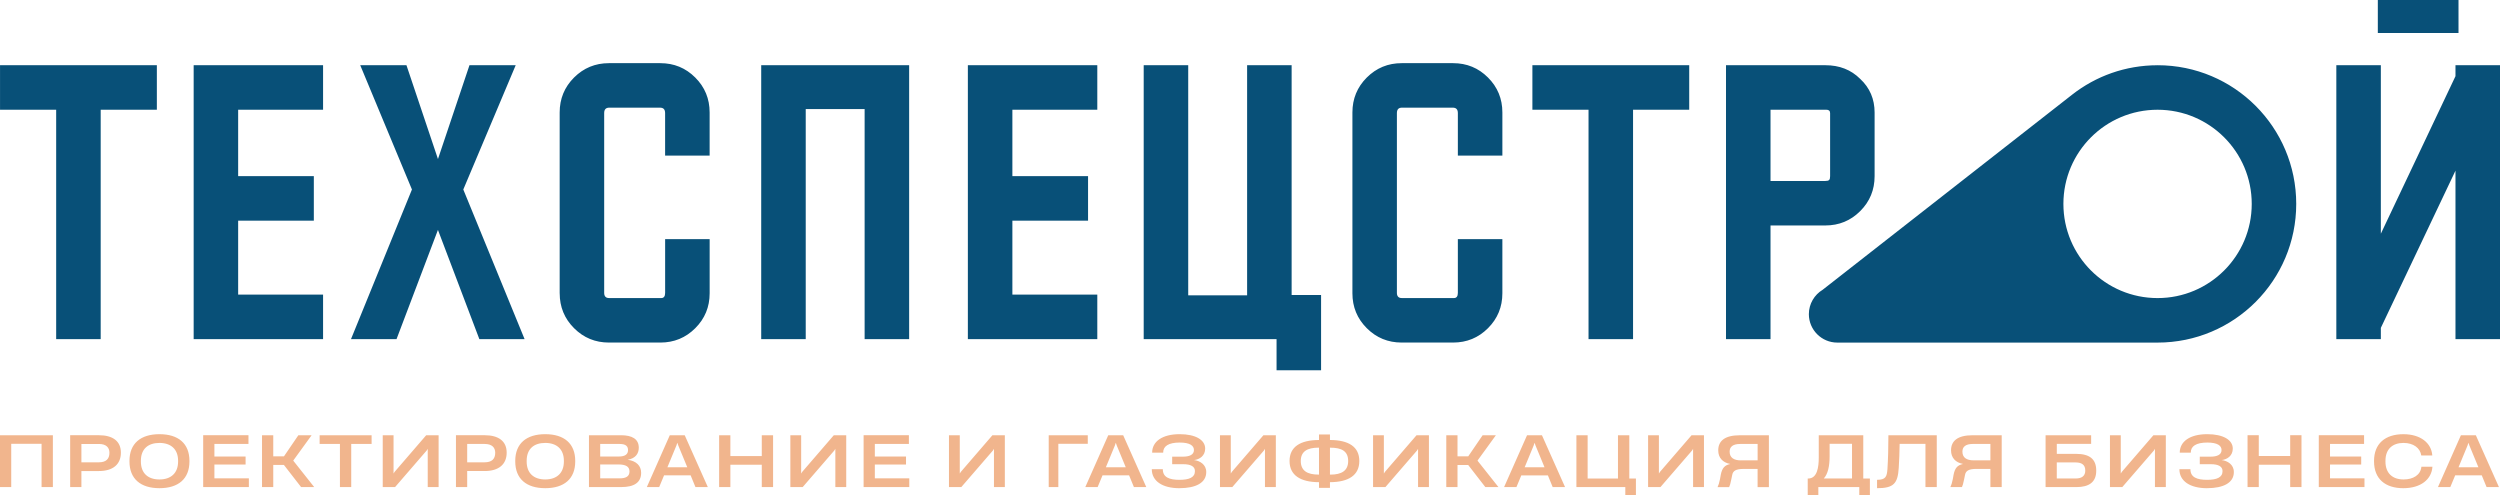 <?xml version="1.0" encoding="UTF-8"?> <!-- Creator: CorelDRAW --> <svg xmlns="http://www.w3.org/2000/svg" xmlns:xlink="http://www.w3.org/1999/xlink" xmlns:xodm="http://www.corel.com/coreldraw/odm/2003" xml:space="preserve" width="75.71mm" height="15mm" style="shape-rendering:geometricPrecision; text-rendering:geometricPrecision; image-rendering:optimizeQuality; fill-rule:evenodd; clip-rule:evenodd" viewBox="0 0 1008.59 199.82"> <defs> <style type="text/css"> <![CDATA[ .fil0 {fill:#085078} .fil1 {fill:#F1B58D;fill-rule:nonzero} ]]> </style> </defs> <g id="Слой_x0020_1">  <g id="_105553228266592"> <path class="fil0" d="M870.44 26.31c30.9,0 55.94,25.05 55.94,55.95 0,30.9 -25.05,55.95 -55.94,55.95l-129.21 0c-6.33,0 -11.47,-5.14 -11.47,-11.47 0,-4.18 2.24,-7.83 5.57,-9.84l100.67 -78.73c9.5,-7.43 21.45,-11.85 34.44,-11.85zm0 17.96c20.98,0 37.99,17.01 37.99,37.99 0,20.98 -17.01,37.99 -37.99,37.99 -20.98,0 -37.99,-17.01 -37.99,-37.99 0,-20.98 17.01,-37.99 37.99,-37.99zm138.15 92.55l0 -110.51 -17.96 0 0 4.42 -30.11 63.55 0 -67.97 -17.96 0 0 110.51 17.96 0 0 -4.56 30.11 -63.41 0 67.97 17.96 0zm-49.29 -136.82l32.55 0 0 13.32 -16.14 0 -16.41 0 0 -13.32zm-959.3 44.27l22.66 0 0 92.55 17.96 0 0 -92.55 22.66 0 0 -17.96 -63.27 0 0 17.96zm130.34 -17.96l-52.21 0 0 110.51 52.21 0 0 -17.96 -34.26 0 0 -29.84 30.53 0 0 -17.96 -30.53 0 0 -26.8 34.26 0 0 -17.96zm81.3 110.51l-24.73 -60.37 21.14 -50.14 -18.65 0 -12.71 37.85 -12.71 -37.85 -18.65 0 20.86 50.14 -24.59 60.37 18.37 0 16.71 -44.07 16.71 44.07 18.24 0zm14.16 -18.51c0,5.53 1.93,10.22 5.8,14.09 3.87,3.87 8.56,5.8 14.09,5.8l20.72 0c5.52,0 10.22,-1.93 14.09,-5.8 3.87,-3.87 5.8,-8.57 5.8,-14.09l0 -21.83 -17.96 0 0 21.69c0,1.38 -0.55,2.07 -1.52,2.07l-21.13 0c-1.24,0 -1.94,-0.69 -1.94,-2.07l0 -72.53c0,-1.52 0.69,-2.21 2.07,-2.21l20.44 0c1.38,0 2.07,0.69 2.07,2.21l0 17.13 17.96 0 0 -17.4c0,-5.53 -1.93,-10.22 -5.8,-14.09 -3.87,-3.87 -8.57,-5.8 -14.09,-5.8l-20.72 0c-5.53,0 -10.22,1.94 -14.09,5.8 -3.87,3.87 -5.8,8.57 -5.8,14.09l0 72.94zm140.98 -92l-59.68 0 0 110.51 17.96 0 0 -92.83 23.76 0 0 92.83 17.96 0 0 -110.51zm75.91 0l-52.22 0 0 110.51 52.22 0 0 -17.96 -34.26 0 0 -29.84 30.53 0 0 -17.96 -30.53 0 0 -26.8 34.26 0 0 -17.96zm78.4 92.69l0 -92.69 -17.96 0 0 92.83 -23.76 0 0 -92.83 -17.96 0 0 110.51 53.6 0 0 12.57 17.96 0 0 -30.39 -11.88 0zm24.52 -0.69c0,5.53 1.93,10.22 5.8,14.09 3.87,3.87 8.57,5.8 14.09,5.8l20.72 0c5.53,0 10.22,-1.93 14.09,-5.8 3.87,-3.87 5.8,-8.57 5.8,-14.09l0 -21.83 -17.96 0 0 21.69c0,1.38 -0.55,2.07 -1.52,2.07l-21.14 0c-1.24,0 -1.93,-0.69 -1.93,-2.07l0 -72.53c0,-1.52 0.69,-2.21 2.07,-2.21l20.45 0c1.38,0 2.07,0.69 2.07,2.21l0 17.13 17.96 0 0 -17.4c0,-5.53 -1.93,-10.22 -5.8,-14.09 -3.87,-3.87 -8.56,-5.8 -14.09,-5.8l-20.72 0c-5.53,0 -10.22,1.94 -14.09,5.8 -3.87,3.87 -5.8,8.57 -5.8,14.09l0 72.94zm72.6 -74.04l22.66 0 0 92.55 17.96 0 0 -92.55 22.66 0 0 -17.96 -63.27 0 0 17.96zm78.12 -17.96l0 110.51 17.96 0 0 -45.86 22.1 0c5.53,0 10.22,-1.93 14.09,-5.8 3.87,-3.87 5.8,-8.56 5.8,-14.09l0 -25.69c0,-5.39 -1.93,-9.95 -5.8,-13.54 -3.73,-3.73 -8.43,-5.53 -14.09,-5.53l-40.06 0zm17.96 46.69l0 -28.73 22.52 0c0.97,0 1.52,0.41 1.52,1.38l0 25.42c0,1.52 -0.41,1.94 -1.93,1.94l-22.1 0z"></path> <path class="fil1" d="M21.34 175.59l-21.34 0 0 20.91 4.53 0 0 -17.45 12.24 0 0 17.45 4.56 0 0 -20.91zm11.5 20.91l0 -6.47 7.09 0c5.66,0 8.84,-2.73 8.84,-7.38l0 -0.06c0,-4.59 -3.24,-7.01 -8.89,-7.01l-11.57 0 0 20.91 4.53 0zm0 -17.39l7.09 0c2.93,0 4.22,1.46 4.22,3.54l0 0.03c0,2.48 -1.38,3.83 -4.25,3.83l-7.06 0 0 -7.4zm31.49 17.84c7.63,0 12.1,-3.77 12.1,-10.81l0 -0.2c0,-7.01 -4.47,-10.78 -12.1,-10.78 -7.6,0 -12.1,3.77 -12.1,10.78l0 0.2c0,7.04 4.5,10.81 12.1,10.81zm0 -3.52c-4.62,0 -7.49,-2.51 -7.49,-7.23l0 -0.31c0,-4.73 2.87,-7.2 7.49,-7.2 4.62,0 7.52,2.53 7.52,7.2l0 0.31c0,4.67 -2.9,7.23 -7.52,7.23zm36.07 3.07l0 -3.52 -13.9 0 0 -5.57 12.58 0 0 -3.24 -12.58 0 0 -5.07 13.74 0 0 -3.52 -18.27 0 0 20.91 18.44 0zm9.84 0l0 -8.92 4.31 0 6.92 8.92 5.29 0 -8.41 -10.61 0 -0.14 7.37 -10.16 -5.35 0 -5.8 8.5 -4.33 0 0 -8.5 -4.53 0 0 20.91 4.53 0zm31.46 0l0 -17.39 8.22 0 0 -3.52 -20.97 0 0 3.52 8.19 0 0 17.39 4.56 0zm35.25 -20.91l-5.01 0 -12.72 14.75 -0.45 0.7 0 -15.45 -4.36 0 0 20.91 4.98 0 12.75 -14.75 0.42 -0.68 0 15.42 4.39 0 0 -20.91zm11.53 20.91l0 -6.47 7.09 0c5.66,0 8.84,-2.73 8.84,-7.38l0 -0.06c0,-4.59 -3.24,-7.01 -8.89,-7.01l-11.57 0 0 20.91 4.53 0zm0 -17.39l7.09 0c2.93,0 4.22,1.46 4.22,3.54l0 0.03c0,2.48 -1.38,3.83 -4.25,3.83l-7.06 0 0 -7.4zm31.49 17.84c7.63,0 12.1,-3.77 12.1,-10.81l0 -0.2c0,-7.01 -4.47,-10.78 -12.1,-10.78 -7.6,0 -12.1,3.77 -12.1,10.78l0 0.2c0,7.04 4.5,10.81 12.1,10.81zm0 -3.52c-4.62,0 -7.49,-2.51 -7.49,-7.23l0 -0.31c0,-4.73 2.87,-7.2 7.49,-7.2 4.62,0 7.52,2.53 7.52,7.2l0 0.31c0,4.67 -2.9,7.23 -7.52,7.23zm30.73 3.07c5.09,0 7.96,-1.8 7.96,-5.77 0,-2.81 -1.94,-4.76 -5.37,-5.23l0 -0.03c3.07,-0.54 4.42,-2.45 4.42,-4.84 0,-3.52 -2.7,-5.04 -7.15,-5.04l-12.95 0 0 20.91 13.09 0zm-8.56 -17.39l7.88 0c2.62,0 3.35,1.07 3.35,2.48 0,1.66 -1.13,2.59 -3.77,2.59l-7.46 0 0 -5.07zm0 8.27l7.4 0c2.87,0 4.42,0.84 4.42,2.81 0,2 -1.41,2.79 -3.94,2.79l-7.88 0 0 -5.6zm43.42 9.12l-9.32 -20.91 -6.02 0 -9.26 20.91 4.98 0 1.97 -4.73 10.72 0 1.94 4.73 4.98 0zm-12.67 -16.77l0.34 -1.04 0.06 0 0.36 1.04 3.63 8.78 -8.02 0 3.63 -8.78zm34.44 4.25l-12.67 0 0 -8.39 -4.53 0 0 20.91 4.53 0 0 -9.01 12.67 0 0 9.01 4.56 0 0 -20.91 -4.56 0 0 8.39zm34.07 -8.39l-5.01 0 -12.72 14.75 -0.45 0.7 0 -15.45 -4.36 0 0 20.91 4.98 0 12.75 -14.75 0.42 -0.68 0 15.42 4.39 0 0 -20.91zm25.44 20.91l0 -3.52 -13.9 0 0 -5.57 12.58 0 0 -3.24 -12.58 0 0 -5.07 13.74 0 0 -3.52 -18.27 0 0 20.91 18.44 0zm38.55 -20.91l-5.01 0 -12.72 14.75 -0.45 0.7 0 -15.45 -4.36 0 0 20.91 4.98 0 12.75 -14.75 0.42 -0.68 0 15.42 4.39 0 0 -20.91zm21.58 20.91l0 -17.45 11.88 0 0 -3.46 -15.76 0 0 20.91 3.88 0zm35.48 0l-9.32 -20.91 -6.02 0 -9.26 20.91 4.98 0 1.97 -4.73 10.72 0 1.94 4.73 4.98 0zm-12.67 -16.77l0.34 -1.04 0.06 0 0.36 1.04 3.63 8.78 -8.02 0 3.63 -8.78zm26.08 17.22c6.56,0 10.78,-2.17 10.78,-6.47l0 -0.09c0,-2.95 -2.53,-4.5 -4.93,-4.78 2.25,-0.25 4.5,-1.72 4.5,-4.62l0 -0.03c0,-3.46 -3.83,-5.8 -10.3,-5.8 -7.09,0 -11.09,3.04 -11.09,7.43l0 0.03 4.45 0 0 -0.06c0,-2.53 2.11,-4.02 6.67,-4.02 4.14,0 5.74,1.27 5.74,3.01l0 0.03c0,1.97 -2,2.65 -4.39,2.65l-4.39 0 0 3.04 4.42 0c3.18,0 4.76,0.98 4.76,2.76l0 0.06c0,2.53 -2.34,3.49 -6.22,3.49 -4.05,0 -6.73,-1.01 -6.73,-4.22l0 -0.06 -4.45 0c0,4.78 4.28,7.66 11.17,7.66zm38.86 -21.36l-5.01 0 -12.72 14.75 -0.45 0.7 0 -15.45 -4.36 0 0 20.91 4.98 0 12.75 -14.75 0.42 -0.68 0 15.42 4.39 0 0 -20.91zm33.68 10.39c0,-5.69 -4.25,-8.45 -11.85,-8.47l0 -2.22 -4.42 0 0 2.22c-7.6,0.03 -11.88,2.79 -11.88,8.47 0,5.68 4.28,8.53 11.88,8.55l0 2.28 4.42 0 0 -2.28c7.6,-0.03 11.85,-2.87 11.85,-8.55zm-16.44 5.49c-4.56,0 -7.18,-1.57 -7.18,-5.49 0,-3.86 2.62,-5.38 7.18,-5.38l0.17 0 0 10.86 -0.17 0zm4.59 0l0 -10.86 0.17 0c4.53,0 7.18,1.38 7.18,5.38 0,3.91 -2.65,5.49 -7.18,5.49l-0.17 0zm39.93 -15.87l-5.01 0 -12.72 14.75 -0.45 0.7 0 -15.45 -4.36 0 0 20.91 4.98 0 12.75 -14.75 0.42 -0.68 0 15.42 4.39 0 0 -20.91zm11.53 20.91l0 -8.92 4.31 0 6.92 8.92 5.29 0 -8.41 -10.61 0 -0.14 7.37 -10.16 -5.35 0 -5.8 8.5 -4.33 0 0 -8.5 -4.53 0 0 20.91 4.53 0zm43.39 0l-9.32 -20.91 -6.02 0 -9.26 20.91 4.98 0 1.97 -4.73 10.72 0 1.94 4.73 4.98 0zm-12.67 -16.77l0.34 -1.04 0.06 0 0.36 1.04 3.63 8.78 -8.02 0 3.63 -8.78zm38.58 -4.14l-4.56 0 0 17.45 -12.24 0 0 -17.45 -4.53 0 0 20.91 19.73 0 0 3.29 4.28 0 0 -6.75 -2.67 0 0 -17.45zm30.13 0l-5.01 0 -12.72 14.75 -0.45 0.7 0 -15.45 -4.36 0 0 20.91 4.98 0 12.75 -14.75 0.42 -0.68 0 15.42 4.39 0 0 -20.91zm26.2 0l-11.74 0c-6.14,0 -8.7,2.36 -8.7,6.08l0 0.03c0,2.98 1.83,4.9 4.79,5.46l0 0.03c-2.2,0.48 -3.24,1.63 -3.77,4.36l-0.31 1.75c-0.31,1.52 -0.59,2.39 -0.98,3.21l4.67 0c0.28,-0.56 0.51,-1.35 0.87,-3.12l0.37 -1.8c0.31,-1.63 1.43,-2.42 4.64,-2.42l5.6 0 0 7.34 4.56 0 0 -20.91zm-11.31 10.13c-2.79,0 -4.53,-1.07 -4.53,-3.49l0 -0.06c0,-1.91 1.29,-3.07 4.25,-3.07l7.04 0 0 6.61 -6.76 0zm127.46 -2.62l0 -4.05 13.85 0 0 -3.46 -18.38 0 0 20.91 12.47 0c5.12,0 7.96,-2.05 7.96,-6.56l0 -0.17c0,-4.64 -2.81,-6.67 -8.02,-6.67l-7.88 0zm11.48 6.78c0,2 -1.27,3.15 -3.86,3.15l-7.63 0 0 -6.48 7.57 0c2.62,0 3.91,1.07 3.91,3.18l0 0.14zm32.5 -14.3l-5.01 0 -12.72 14.75 -0.45 0.7 0 -15.45 -4.36 0 0 20.91 4.98 0 12.75 -14.75 0.42 -0.68 0 15.42 4.39 0 0 -20.91zm16.66 21.36c6.56,0 10.78,-2.17 10.78,-6.47l0 -0.09c0,-2.95 -2.53,-4.5 -4.93,-4.78 2.25,-0.25 4.5,-1.72 4.5,-4.62l0 -0.03c0,-3.46 -3.83,-5.8 -10.3,-5.8 -7.09,0 -11.09,3.04 -11.09,7.43l0 0.03 4.45 0 0 -0.06c0,-2.53 2.11,-4.02 6.67,-4.02 4.14,0 5.74,1.27 5.74,3.01l0 0.03c0,1.97 -2,2.65 -4.39,2.65l-4.39 0 0 3.04 4.42 0c3.18,0 4.76,0.98 4.76,2.76l0 0.06c0,2.53 -2.34,3.49 -6.22,3.49 -4.05,0 -6.73,-1.01 -6.73,-4.22l0 -0.06 -4.45 0c0,4.78 4.28,7.66 11.17,7.66zm33.51 -12.98l-12.67 0 0 -8.39 -4.53 0 0 20.91 4.53 0 0 -9.01 12.67 0 0 9.01 4.56 0 0 -20.91 -4.56 0 0 8.39zm29.97 12.53l0 -3.52 -13.9 0 0 -5.57 12.58 0 0 -3.24 -12.58 0 0 -5.07 13.74 0 0 -3.52 -18.27 0 0 20.91 18.44 0zm15.7 0.45c7.04,0 11.37,-3.58 11.71,-8.59l0 -0.06 -4.45 0 0 0.06c-0.34,3.26 -3.29,5.07 -7.2,5.07 -4.42,0 -7.29,-2.51 -7.29,-7.2l0 -0.34c0,-4.73 2.87,-7.2 7.29,-7.2 4,0 6.73,2.08 7.15,5.04l0 0.03 4.45 0 0 -0.06c-0.37,-4.95 -4.7,-8.53 -11.65,-8.53 -7.34,0 -11.85,3.8 -11.85,10.78l0 0.2c0,7.04 4.5,10.81 11.85,10.81zm38.55 -0.45l-9.32 -20.91 -6.02 0 -9.26 20.91 4.98 0 1.97 -4.73 10.72 0 1.94 4.73 4.98 0zm-12.67 -16.77l0.34 -1.04 0.06 0 0.36 1.04 3.63 8.78 -8.02 0 3.63 -8.78zm-243.78 -4.14l-17.96 0 0 9.01c0,3.83 -0.59,8.45 -4.25,8.45l-0.2 0 0 6.78 4.28 0 0 -3.32 16.52 0 0 3.32 4.28 0 0 -6.78 -2.67 0 0 -17.45zm-13.57 3.46l9.03 0 0 13.99 -11.4 0c1.69,-1.83 2.36,-5.01 2.36,-8.98l0 -5.01zm43.22 -3.46l-19.51 0c0,4.73 -0.14,9.94 -0.39,13.65 -0.23,3.04 -0.68,4.33 -4.19,4.33l0 3.38c6.7,0 8.36,-1.86 8.75,-8.22 0.2,-2.9 0.31,-6.28 0.36,-9.65l10.42 0 0 17.42 4.56 0 0 -20.91zm26.19 0l-11.73 0c-6.14,0 -8.7,2.36 -8.7,6.08l0 0.03c0,2.98 1.83,4.9 4.79,5.46l0 0.03c-2.2,0.48 -3.24,1.63 -3.77,4.36l-0.31 1.75c-0.31,1.52 -0.59,2.39 -0.98,3.21l4.67 0c0.28,-0.56 0.51,-1.35 0.87,-3.12l0.37 -1.8c0.31,-1.63 1.43,-2.42 4.64,-2.42l5.6 0 0 7.34 4.56 0 0 -20.91zm-11.31 10.13c-2.79,0 -4.53,-1.07 -4.53,-3.49l0 -0.06c0,-1.91 1.29,-3.07 4.25,-3.07l7.04 0 0 6.61 -6.76 0z"></path> </g> </g> </svg> 